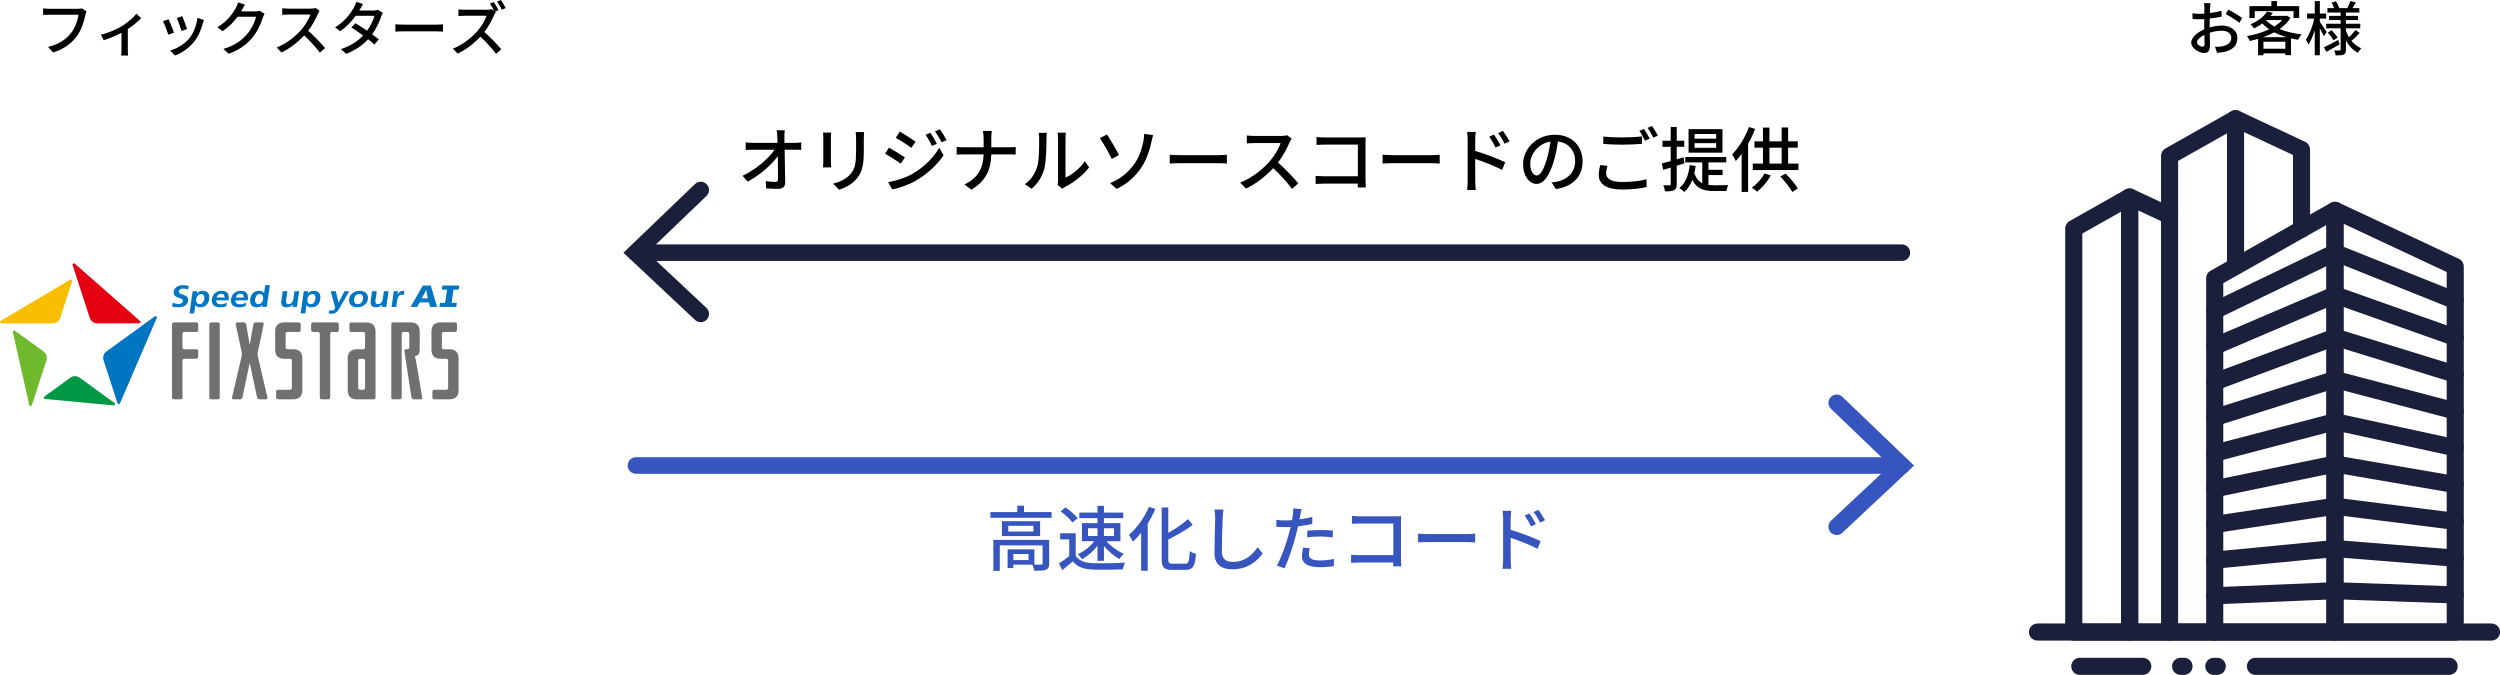 <?xml version="1.0" encoding="UTF-8"?>
<svg id="b" data-name="レイヤー 2" xmlns="http://www.w3.org/2000/svg" viewBox="0 0 1057.21 285.4">
  <g id="c" data-name="English">
    <g>
      <line x1="268.93" y1="106.85" x2="804.28" y2="106.85" fill="none" stroke="#1b1f3b" stroke-linecap="round" stroke-miterlimit="10" stroke-width="7"/>
      <line x1="268.93" y1="196.85" x2="804.28" y2="196.85" fill="none" stroke="#3755be" stroke-linecap="round" stroke-miterlimit="10" stroke-width="7"/>
      <polyline points="776.71 170.35 804.33 196.85 776.71 222.74" fill="none" stroke="#3755be" stroke-linecap="round" stroke-miterlimit="10" stroke-width="7"/>
      <polyline points="296.33 80.35 268.71 106.85 296.33 132.74" fill="none" stroke="#1b1f3b" stroke-linecap="round" stroke-miterlimit="10" stroke-width="7"/>
      <path d="M987.42,270.9h-50.85c-2,0-3.62-1.62-3.62-3.62V117.65c0-1.31.7-2.51,1.84-3.15l50.85-28.71c1.12-.63,2.49-.62,3.6.03,1.11.65,1.79,1.84,1.79,3.12v178.35c0,2-1.62,3.62-3.62,3.62ZM940.19,263.66h43.61V95.13l-43.61,24.63v143.9Z" fill="#1b1f3b"/>
      <path d="M1038.27,270.9h-50.85c-2,0-3.62-1.62-3.62-3.62V88.93c0-1.24.63-2.39,1.68-3.05,1.04-.66,2.35-.75,3.48-.22l50.85,23.79c1.27.59,2.08,1.87,2.08,3.28v154.55c0,2-1.62,3.62-3.62,3.62ZM991.04,263.66h43.62V115.03l-43.62-20.41v169.04Z" fill="#1b1f3b"/>
      <path d="M936.56,255.58c-1.93,0-3.53-1.52-3.61-3.47-.08-2,1.47-3.68,3.46-3.77l50.85-2.15,51.13,1.78c2,.07,3.56,1.74,3.49,3.74-.07,2-1.77,3.65-3.74,3.49l-50.85-1.78-50.57,2.15c-.05,0-.1,0-.16,0Z" fill="#1b1f3b"/>
      <path d="M936.56,240.5c-1.84,0-3.42-1.4-3.6-3.27-.19-1.99,1.26-3.76,3.25-3.95l50.85-4.93c.21-.02.43-.02.64,0l50.85,4.09c1.99.16,3.48,1.91,3.32,3.9-.16,1.99-1.9,3.5-3.9,3.32l-50.53-4.06-50.53,4.9c-.12.01-.24.02-.35.02Z" fill="#1b1f3b"/>
      <path d="M936.56,225.42c-1.76,0-3.3-1.28-3.57-3.08-.3-1.97,1.06-3.82,3.03-4.12l50.85-7.73c.33-.05.67-.06,1-.01l50.85,6.41c1.98.25,3.39,2.06,3.14,4.04-.25,1.98-2.07,3.38-4.04,3.14l-50.35-6.34-50.35,7.66c-.19.03-.37.04-.55.04Z" fill="#1b1f3b"/>
      <path d="M936.56,210.35c-1.68,0-3.18-1.18-3.54-2.88-.41-1.96.85-3.87,2.81-4.28l50.85-10.53c.44-.09.9-.1,1.35-.03l50.85,8.73c1.97.34,3.29,2.21,2.95,4.18-.34,1.97-2.2,3.28-4.18,2.95l-50.18-8.61-50.18,10.39c-.25.05-.49.08-.74.08Z" fill="#1b1f3b"/>
      <path d="M936.56,195.27c-1.6,0-3.07-1.07-3.5-2.7-.51-1.93.65-3.91,2.58-4.42l50.85-13.33c.55-.15,1.13-.16,1.68-.04l50.85,11.04c1.95.42,3.19,2.35,2.77,4.31-.42,1.95-2.35,3.2-4.3,2.77l-50.01-10.86-50.01,13.11c-.31.08-.62.12-.92.12Z" fill="#1b1f3b"/>
      <path d="M936.57,180.19c-1.54,0-2.96-.98-3.45-2.52-.6-1.91.45-3.94,2.35-4.54l50.85-16.13c.65-.21,1.35-.22,2.01-.05l50.85,13.37c1.93.51,3.09,2.49,2.58,4.42-.51,1.94-2.49,3.1-4.42,2.58l-49.84-13.1-49.85,15.82c-.36.12-.73.17-1.1.17Z" fill="#1b1f3b"/>
      <path d="M936.57,165.12c-1.47,0-2.85-.9-3.39-2.35-.7-1.87.26-3.96,2.13-4.66l50.85-18.93c.74-.28,1.56-.3,2.33-.07l50.85,15.69c1.91.59,2.98,2.61,2.39,4.52-.59,1.91-2.61,2.99-4.52,2.39l-49.68-15.33-49.7,18.51c-.42.15-.84.23-1.26.23Z" fill="#1b1f3b"/>
      <path d="M936.57,150.04c-1.41,0-2.74-.82-3.33-2.2-.79-1.84.07-3.96,1.91-4.75l50.85-21.73c.84-.36,1.78-.39,2.63-.08l50.85,18.01c1.88.67,2.87,2.74,2.2,4.62-.67,1.88-2.74,2.87-4.62,2.21l-49.52-17.54-49.55,21.18c-.46.2-.95.29-1.42.29Z" fill="#1b1f3b"/>
      <path d="M936.57,134.96c-1.35,0-2.64-.75-3.26-2.05-.87-1.8-.11-3.96,1.69-4.83l50.85-24.53c.91-.44,1.97-.48,2.91-.1l50.85,20.33c1.86.74,2.76,2.85,2.02,4.7-.74,1.86-2.85,2.76-4.7,2.02l-49.37-19.74-49.42,23.84c-.51.24-1.04.36-1.57.36Z" fill="#1b1f3b"/>
      <path d="M936.57,270.9h-19.08c-2,0-3.62-1.62-3.62-3.62V65.94c0-1.31.7-2.51,1.84-3.15l27.89-15.75c1.12-.63,2.49-.62,3.6.03,1.11.65,1.79,1.84,1.79,3.12v62.37c0,2-1.62,3.62-3.62,3.62s-3.62-1.62-3.62-3.62v-56.17l-20.66,11.66v195.61h15.46c2,0,3.62,1.62,3.62,3.62s-1.62,3.62-3.62,3.62Z" fill="#1b1f3b"/>
      <path d="M973.28,100.54c-2,0-3.62-1.62-3.62-3.62v-31.38l-25.81-12.07c-1.81-.85-2.59-3-1.74-4.81.85-1.81,3-2.59,4.81-1.74l27.89,13.05c1.27.59,2.08,1.87,2.08,3.28v33.68c0,2-1.62,3.62-3.62,3.62Z" fill="#1b1f3b"/>
      <path d="M900.6,270.9h-23.64c-2,0-3.62-1.62-3.62-3.62V96.64c0-1.31.7-2.51,1.84-3.15l23.64-13.35c1.12-.63,2.49-.62,3.6.03,1.11.65,1.79,1.84,1.79,3.12v183.98c0,2-1.62,3.62-3.62,3.62ZM880.58,263.66h16.4V89.5l-16.4,9.26v164.91Z" fill="#1b1f3b"/>
      <path d="M917.49,270.9h-16.89c-2,0-3.62-1.62-3.62-3.62V83.3c0-1.24.63-2.39,1.68-3.05,1.04-.67,2.35-.75,3.48-.22l16.89,7.9c1.81.85,2.59,3,1.74,4.81-.85,1.81-3,2.59-4.81,1.74l-11.74-5.49v174.68h13.27c2,0,3.62,1.62,3.62,3.62s-1.62,3.62-3.62,3.62Z" fill="#1b1f3b"/>
      <path d="M1053.59,270.9h-191.96c-2,0-3.62-1.62-3.62-3.62s1.62-3.62,3.62-3.62h191.96c2,0,3.62,1.62,3.62,3.62s-1.62,3.62-3.62,3.62Z" fill="#1b1f3b"/>
      <path d="M1035.71,285.4h-81.92c-2,0-3.62-1.62-3.62-3.62s1.62-3.62,3.62-3.62h81.92c2,0,3.62,1.62,3.62,3.62s-1.62,3.62-3.62,3.62Z" fill="#1b1f3b"/>
      <path d="M906.15,285.4h-26.63c-2,0-3.62-1.62-3.62-3.62s1.62-3.62,3.62-3.62h26.63c2,0,3.62,1.62,3.62,3.62s-1.62,3.62-3.62,3.62Z" fill="#1b1f3b"/>
      <path d="M937.63,285.4h-1.44c-2,0-3.62-1.62-3.62-3.62s1.62-3.62,3.62-3.62h1.44c2,0,3.62,1.62,3.62,3.62s-1.62,3.62-3.62,3.62ZM923.59,285.4h-1.44c-2,0-3.62-1.62-3.62-3.62s1.62-3.62,3.62-3.62h1.44c2,0,3.62,1.62,3.62,3.62s-1.62,3.62-3.62,3.62Z" fill="#1b1f3b"/>
      <g>
        <path d="M36.14,6.25c-.55,2.55-1.7,6.52-3.72,9.17-2.27,2.97-5.4,5.35-9.95,6.77l-2.15-2.35c4.9-1.2,7.72-3.32,9.77-5.95,1.72-2.17,2.8-5.37,3.12-7.67h-12.27c-1.07,0-2.07.05-2.7.1v-2.8c.7.1,1.88.2,2.7.2h12.12c.42,0,1.05-.03,1.6-.18l1.92,1.25c-.2.4-.33.95-.45,1.45Z"/>
        <path d="M51.65,11c2.37-1.47,4.77-3.6,6.07-5.2l1.95,1.9c-1.25,1.33-3.4,3.12-5.62,4.6v8.77c0,.8.02,1.97.12,2.4h-2.9c.05-.42.1-1.6.1-2.4v-7.2c-2.15,1.12-5.02,2.35-7.52,3.15l-1.2-2.35c3.27-.75,6.97-2.45,9-3.67Z"/>
        <path d="M73.57,13.8l-2.38.88c-.42-1.33-1.72-4.72-2.27-5.7l2.35-.85c.58,1.15,1.82,4.3,2.3,5.67ZM85.74,9.9c-.67,2.67-1.75,5.32-3.5,7.55-2.3,2.95-5.4,4.97-8.22,6.05l-2.07-2.12c2.82-.8,6.12-2.7,8.2-5.27,1.72-2.15,2.97-5.4,3.32-8.55l2.75.88c-.22.62-.38,1.07-.47,1.47ZM79.09,12.25l-2.35.85c-.3-1.18-1.42-4.3-2-5.5l2.35-.77c.45,1.05,1.67,4.32,2,5.42Z"/>
        <path d="M102.3,4.2c-.1.2-.22.42-.35.62h6c.7,0,1.4-.08,1.88-.25l2.05,1.25c-.25.4-.53,1.02-.7,1.52-.67,2.4-2.15,5.75-4.4,8.5-2.3,2.85-5.32,5.12-10,6.92l-2.32-2.07c4.82-1.45,7.8-3.65,10.02-6.25,1.85-2.12,3.35-5.27,3.8-7.37h-7.8c-1.6,2.15-3.72,4.37-6.35,6.12l-2.2-1.65c4.35-2.6,6.67-6.07,7.85-8.27.3-.5.72-1.52.92-2.25l2.9.95c-.5.75-1.02,1.72-1.3,2.22Z"/>
        <path d="M134.42,5.9c-.87,2.05-2.35,4.87-4.1,7.12,2.57,2.2,5.6,5.42,7.15,7.32l-2.2,1.95c-1.65-2.25-4.15-5-6.62-7.3-2.67,2.85-6.05,5.52-9.62,7.2l-2.02-2.12c4.05-1.55,7.8-4.55,10.27-7.32,1.7-1.9,3.37-4.65,3.97-6.6h-9.17c-.97,0-2.32.12-2.72.15v-2.82c.5.07,1.95.17,2.72.17h9.27c.92,0,1.75-.1,2.17-.25l1.62,1.2c-.17.25-.55.87-.73,1.3Z"/>
        <path d="M152.22,3.95c-.1.17-.17.32-.27.5h6.02c.7,0,1.4-.1,1.88-.28l2.02,1.25c-.23.42-.5,1.05-.67,1.55-.7,2.17-2,5-3.82,7.55,1.05.75,2.02,1.5,2.8,2.12l-1.85,2.2c-.7-.65-1.65-1.42-2.67-2.25-2.22,2.42-5.2,4.62-9.27,6.17l-2.28-2c4.27-1.3,7.3-3.47,9.45-5.75-1.72-1.25-3.52-2.47-4.97-3.4l1.72-1.78c1.5.88,3.25,2,4.92,3.15,1.47-2.02,2.65-4.47,3.12-6.3h-7.9c-1.65,2.27-3.92,4.7-6.6,6.55l-2.12-1.65c4.32-2.67,6.8-6.3,8-8.52.3-.53.75-1.52.95-2.25l2.85.9c-.5.75-1.02,1.72-1.3,2.22Z"/>
        <path d="M170.92,10.42h13.6c1.2,0,2.17-.1,2.8-.15v3.1c-.55-.03-1.7-.12-2.8-.12h-13.6c-1.38,0-2.87.05-3.72.12v-3.1c.83.05,2.38.15,3.72.15Z"/>
        <path d="M210.82,4.3l-1.42.62.25.2c-.17.22-.55.87-.72,1.3-.88,2.05-2.35,4.85-4.1,7.12,2.57,2.2,5.6,5.42,7.15,7.32l-2.2,1.92c-1.65-2.22-4.15-4.97-6.62-7.27-2.67,2.85-6.05,5.5-9.62,7.17l-2.02-2.12c4.05-1.53,7.8-4.55,10.27-7.3,1.7-1.9,3.37-4.65,3.97-6.6h-9.17c-.97,0-2.32.12-2.72.15v-2.83c.5.08,1.95.15,2.72.15h9.27c.92,0,1.75-.1,2.17-.25l.97.75c-.5-1-1.2-2.22-1.8-3.1l1.62-.67c.62.92,1.55,2.5,2,3.42ZM213.84,3.4l-1.62.72c-.53-1.08-1.35-2.5-2.02-3.45l1.6-.67c.65.92,1.6,2.5,2.05,3.4Z"/>
      </g>
      <g>
        <path d="M934.62,3.22c-.03.6-.05,1.4-.1,2.3,1.75-.2,3.55-.55,4.92-.95l.05,2.45c-1.45.32-3.3.62-5.02.82-.03,1-.05,2-.05,2.9v.88c1.82-.53,3.67-.8,5.2-.8,3.72,0,6.52,2,6.52,5.2,0,2.97-1.72,5.05-5.4,5.92-1.12.25-2.25.32-3.17.38l-.9-2.55c1,.02,2.08.02,3-.17,2.1-.4,3.92-1.5,3.92-3.6,0-1.92-1.72-3-4-3-1.75,0-3.47.3-5.12.83.03,2.07.1,4.17.1,5.17,0,2.65-.97,3.42-2.45,3.42-2.17,0-5.5-2-5.5-4.4,0-2.12,2.57-4.35,5.52-5.62v-1.55c0-.88,0-1.82.02-2.77-.62.05-1.17.08-1.65.08-1.52,0-2.47-.05-3.3-.12l-.08-2.4c1.42.18,2.4.2,3.32.2.52,0,1.1-.03,1.72-.08,0-1.12.03-2.02.03-2.47,0-.52-.08-1.52-.15-1.97h2.75c-.07.48-.15,1.33-.2,1.92ZM931.42,19.75c.5,0,.85-.33.85-1.15s-.05-2.25-.08-3.87c-1.82.9-3.12,2.17-3.12,3.17s1.5,1.85,2.35,1.85ZM948.19,7.65l-1.22,2c-1.2-1.1-4.2-2.88-5.77-3.7l1.1-1.9c1.85.93,4.65,2.62,5.9,3.6Z"/>
        <path d="M968.62,7.55c-1.12,1.82-2.72,3.4-4.62,4.72,2.72,1.12,5.92,1.9,9.32,2.28-.53.55-1.15,1.57-1.5,2.25-1.02-.15-2.02-.35-3-.58v7.1h-2.37v-.75h-9.27v.8h-2.27v-6.92c-1.17.35-2.37.62-3.55.87-.22-.6-.72-1.55-1.15-2.05,3.22-.55,6.52-1.53,9.37-2.9-1.05-.72-2.02-1.52-2.87-2.45-1.02.77-2.2,1.47-3.52,2.1-.32-.55-1.02-1.35-1.55-1.72,3.45-1.42,5.82-3.47,7.07-5.37l2.45.5c-.3.42-.62.85-.97,1.28h6.5l.42-.1,1.52.95ZM953.52,7.6h-2.27V2.6h9.27V.45h2.37v2.15h9.4v5h-2.38v-2.9h-16.4v2.9ZM966.89,15.72c-1.85-.55-3.57-1.22-5.15-2.05-1.45.8-3.02,1.47-4.62,2.05h9.77ZM966.44,20.62v-2.97h-9.27v2.97h9.27ZM958.35,8.6c.92.97,2.08,1.85,3.42,2.6,1.32-.82,2.47-1.72,3.37-2.72h-6.65l-.15.12Z"/>
        <path d="M982.72,15.3c-.32-.78-1.05-2.12-1.7-3.3v11.37h-2.15v-10.57c-.75,2.38-1.67,4.57-2.67,6-.22-.62-.77-1.5-1.1-2,1.47-2.05,2.9-5.75,3.57-8.92h-3.05v-2.15h3.25V.45h2.15v5.27h2.67v2.15h-2.67v1.38c.67.9,2.52,3.7,2.92,4.35l-1.23,1.7ZM989.37,18.79c-1.87,1.1-3.92,2.25-5.57,3.15l-1.05-1.95c1.55-.7,3.8-1.9,6.02-3.1l.6,1.9ZM994.14,16.92c1.15,1.55,2.65,2.77,4.42,3.5-.45.43-1.15,1.3-1.45,1.88-2.12-1.1-3.8-2.92-5.05-5.17v3.82c0,1.12-.23,1.72-.95,2.1-.72.35-1.85.38-3.4.38-.08-.58-.35-1.53-.62-2.1.98.05,2,.05,2.33.02.3,0,.4-.1.4-.4v-8.97h-6.12v-1.95h6.12v-1.55h-4.9v-1.77h4.9v-1.4h-5.6v-1.88h2.87c-.27-.72-.72-1.6-1.12-2.3l1.82-.62c.6.88,1.2,2.05,1.45,2.82l-.27.1h3.67c.45-.85,1.03-2.15,1.3-3.02l2.32.62c-.5.85-1,1.7-1.45,2.4h2.92v1.88h-5.67v1.4h5.1v1.77h-5.1v1.55h6.05v1.95h-6.05v1.05c.35.95.77,1.88,1.27,2.72.95-.88,2.1-2.12,2.77-3.07l1.77,1.25c-1.05,1.2-2.38,2.45-3.37,3.27l-.38-.27ZM986,12.77c.92.95,2.02,2.25,2.52,3.12l-1.7,1.17c-.47-.87-1.52-2.25-2.42-3.25l1.6-1.05Z"/>
      </g>
      <g>
        <path d="M331.72,57.82c0,.72.03,1.59.03,2.61h4.29c.87,0,2.16-.12,2.79-.21v3.15c-.81-.03-1.89-.06-2.64-.06h-4.38c.09,4.44.21,9.99.24,13.86,0,1.74-1.02,2.7-3.03,2.7-1.65,0-3.39-.09-4.98-.18l-.24-3.09c1.38.21,3.03.33,4.11.33.81,0,1.11-.39,1.11-1.2,0-2.25-.03-6-.09-9.66-2.58,3.51-7.65,8.04-12.75,10.74l-2.16-2.46c5.97-2.85,11.13-7.5,13.53-11.04h-9.15c-1.05,0-2.07.03-3.06.09v-3.18c.84.12,2.04.21,3,.21h10.47c-.03-.99-.06-1.89-.09-2.61-.06-1.2-.15-2.01-.27-2.73h3.42c-.12.87-.18,1.86-.15,2.73Z"/>
        <path d="M351.37,58.3v10.05c0,.78.06,1.83.12,2.43h-3.45c.03-.51.12-1.56.12-2.43v-10.05c0-.54-.03-1.59-.12-2.22h3.45c-.06.63-.12,1.38-.12,2.22ZM365.29,58.6v5.34c0,6.87-1.08,9.42-3.3,11.94-1.95,2.28-4.98,3.66-7.17,4.38l-2.49-2.61c2.85-.72,5.34-1.86,7.2-3.9,2.1-2.4,2.49-4.74,2.49-9.99v-5.16c0-1.08-.09-1.98-.18-2.76h3.57c-.06.78-.12,1.68-.12,2.76Z"/>
        <path d="M382.66,66.55l-1.74,2.67c-1.56-1.14-4.77-3.18-6.66-4.2l1.68-2.58c1.89,1.02,5.31,3.12,6.72,4.11ZM385.69,73.6c5.01-2.85,9.09-6.87,11.49-11.13l1.83,3.18c-2.7,4.08-6.87,7.92-11.73,10.77-3.03,1.74-7.23,3.18-9.96,3.69l-1.77-3.09c3.33-.57,6.99-1.68,10.14-3.42ZM387.19,59.92l-1.8,2.58c-1.53-1.11-4.74-3.21-6.57-4.26l1.71-2.61c1.86,1.05,5.22,3.27,6.66,4.29ZM396.19,60.82l-2.1.9c-.78-1.71-1.65-3.27-2.7-4.71l2.04-.87c.81,1.17,2.07,3.27,2.76,4.68ZM400.3,59.26l-2.1.93c-.84-1.71-1.77-3.21-2.82-4.62l2.07-.87c.84,1.11,2.1,3.18,2.85,4.56Z"/>
        <path d="M415.63,55.36h3.78c-.12.78-.21,2.34-.21,3.24v3.69h7.44c1.17,0,2.34-.06,2.88-.15v3.24c-.54-.06-1.86-.09-2.91-.09h-7.41c-.12,6.33-2.19,11.22-8.43,14.91l-2.94-2.19c5.76-2.67,7.98-7.05,8.13-12.72h-8.31c-1.2,0-2.34.03-3.09.12v-3.3c.72.09,1.89.18,3.03.18h8.37v-3.69c0-.96-.12-2.46-.33-3.24Z"/>
        <path d="M438.58,70.6c.87-2.67.87-8.52.87-11.97,0-1.02-.06-1.74-.24-2.43h3.48c-.03.24-.15,1.35-.15,2.4,0,3.42-.12,9.81-.93,12.81-.9,3.3-2.79,6.24-5.34,8.4l-2.88-1.92c2.61-1.8,4.32-4.53,5.19-7.29ZM447.43,76.27v-17.76c0-1.23-.18-2.22-.18-2.4h3.48c-.03.18-.15,1.17-.15,2.4v16.59c2.61-1.17,6-3.72,8.16-6.9l1.83,2.58c-2.55,3.39-6.78,6.54-10.23,8.28-.54.3-.9.57-1.14.75l-1.98-1.65c.12-.51.21-1.2.21-1.89Z"/>
        <path d="M473.23,65.5l-3.09,1.74c-1.38-2.91-3.72-7.02-5.04-8.82l3.03-1.56c1.38,2.04,4.02,6.63,5.1,8.64ZM479.89,69.04c2.25-3.33,3.15-6.81,3.66-9.48.21-1.02.3-2.31.3-2.94l3.78.51c-.27.96-.57,2.19-.72,2.85-.72,3.54-1.92,7.26-4.11,10.65-2.37,3.6-5.73,6.93-10.56,9.24l-2.82-2.43c4.95-2.01,8.25-5.16,10.47-8.4Z"/>
        <path d="M499.15,65.62h16.32c1.44,0,2.61-.12,3.36-.18v3.72c-.66-.03-2.04-.15-3.36-.15h-16.32c-1.65,0-3.45.06-4.47.15v-3.72c.99.06,2.85.18,4.47.18Z"/>
        <path d="M545.35,60.19c-1.05,2.46-2.82,5.85-4.92,8.55,3.09,2.64,6.72,6.51,8.58,8.79l-2.64,2.34c-1.98-2.7-4.98-6-7.95-8.76-3.21,3.42-7.26,6.63-11.55,8.64l-2.43-2.55c4.86-1.86,9.36-5.46,12.33-8.79,2.04-2.28,4.05-5.58,4.77-7.92h-11.01c-1.17,0-2.79.15-3.27.18v-3.39c.6.09,2.34.21,3.27.21h11.13c1.11,0,2.1-.12,2.61-.3l1.95,1.44c-.21.3-.66,1.05-.87,1.56Z"/>
        <path d="M560.2,58.12h14.91c.81,0,1.86-.03,2.4-.06-.03.66-.06,1.74-.06,2.52v15.51c0,1.05.06,2.52.12,3.18h-3.42c0-.42.03-.99.03-1.62h-14.22c-1.23,0-2.73.06-3.6.12v-3.39c.87.06,2.19.15,3.48.15h14.37v-13.38h-14.01c-1.17,0-2.7.06-3.48.12v-3.33c1.05.09,2.49.18,3.48.18Z"/>
        <path d="M589.15,65.62h16.32c1.44,0,2.61-.12,3.36-.18v3.72c-.66-.03-2.04-.15-3.36-.15h-16.32c-1.65,0-3.45.06-4.47.15v-3.72c.99.06,2.85.18,4.47.18Z"/>
        <path d="M620.65,59.14c0-.96-.09-2.37-.27-3.36h3.69c-.09.99-.24,2.28-.24,3.36v4.68c3.96,1.17,9.72,3.33,12.69,4.8l-1.32,3.24c-3.18-1.68-8.07-3.57-11.37-4.65.03,4.14.03,8.28.03,9.27,0,.93.09,2.76.21,3.84h-3.66c.15-1.05.24-2.7.24-3.84v-17.34ZM634.51,61.45l-2.1.93c-.78-1.71-1.62-3.15-2.64-4.59l2.01-.87c.81,1.17,2.07,3.12,2.73,4.53ZM638.38,59.77l-2.07,1.02c-.87-1.71-1.71-3.09-2.76-4.5l2.01-.93c.81,1.11,2.1,3.06,2.82,4.41Z"/>
        <path d="M657.94,79.96l-1.77-2.82c1.02-.09,1.92-.24,2.67-.42,3.84-.87,7.26-3.69,7.26-8.52,0-4.35-2.64-7.8-7.26-8.37-.42,2.7-.93,5.61-1.8,8.43-1.8,6.12-4.29,9.51-7.26,9.51s-5.7-3.3-5.7-8.31c0-6.72,5.88-12.48,13.41-12.48s11.76,5.04,11.76,11.31-4.02,10.62-11.31,11.67ZM649.87,74.2c1.35,0,2.76-1.95,4.14-6.57.75-2.37,1.29-5.1,1.65-7.74-5.4.87-8.55,5.55-8.55,9.27,0,3.45,1.47,5.04,2.76,5.04Z"/>
        <path d="M679.21,73.36c0,2.13,2.1,3.6,6.72,3.6,4.08,0,7.92-.45,10.35-1.17l.03,3.3c-2.34.6-6.06,1.05-10.29,1.05-6.45,0-9.93-2.16-9.93-6.09,0-1.62.33-3.06.6-4.23l3.09.3c-.33,1.14-.57,2.16-.57,3.24ZM686.05,58.12c2.91,0,6.12-.18,8.34-.42v3.12c-2.07.18-5.52.36-8.34.36-3.06,0-5.64-.12-8.04-.33v-3.09c2.19.24,4.95.36,8.04.36ZM697.63,58.63l-1.98.87c-.6-1.23-1.56-3.03-2.4-4.17l1.95-.81c.75,1.08,1.83,2.94,2.43,4.11ZM701.11,57.34l-1.95.87c-.66-1.29-1.62-3.03-2.46-4.14l1.92-.81c.78,1.11,1.92,3,2.49,4.08Z"/>
        <path d="M709.06,70.06v7.77c0,1.38-.27,2.13-1.05,2.55-.81.45-2.01.54-3.9.54-.06-.66-.39-1.86-.75-2.58,1.2.03,2.31.03,2.64.03.36,0,.51-.12.51-.54v-6.96l-3.15.96-.63-2.7c1.05-.27,2.37-.63,3.78-1.02v-6.03h-3.48v-2.58h3.48v-5.79h2.55v5.79h3.18v2.58h-3.18v5.28l2.88-.84.39,2.52-3.27,1.02ZM722.47,78.19c.81.12,1.65.15,2.52.15s4.71,0,5.85-.03c-.33.6-.69,1.77-.78,2.46h-5.16c-4.17,0-7.29-.75-9.24-4.71-.81,2.1-1.92,3.81-3.39,5.13-.42-.45-1.47-1.32-2.07-1.68,2.58-2.07,3.87-5.43,4.35-9.66l2.52.3c-.15,1.11-.33,2.16-.57,3.15.78,2.16,1.92,3.45,3.36,4.14v-8.76h-7.2v-2.28h17.34v2.28h-7.53v3.12h6v2.22h-6v4.17ZM728.41,64.57h-14.34v-9.96h14.34v9.96ZM725.74,56.68h-9.12v1.95h9.12v-1.95ZM725.74,60.52h-9.12v1.98h9.12v-1.98Z"/>
        <path d="M742.21,54.55c-.81,2.1-1.83,4.26-2.97,6.24v20.37h-2.73v-16.08c-.81,1.11-1.65,2.13-2.49,3.03-.27-.69-1.08-2.19-1.53-2.85,2.82-2.79,5.49-7.14,7.11-11.55l2.61.84ZM748.87,74.2c-1.47,2.61-3.78,5.22-5.82,6.9-.51-.51-1.59-1.35-2.22-1.77,2.1-1.47,4.14-3.75,5.4-5.97l2.64.84ZM760.54,69.19v2.73h-19.32v-2.73h4.32v-6.75h-3.6v-2.67h3.6v-5.82h2.73v5.82h5.16v-5.88h2.73v5.88h4.08v2.67h-4.08v6.75h4.38ZM748.27,69.19h5.16v-6.75h-5.16v6.75ZM755.11,73.42c1.95,1.92,4.11,4.5,5.16,6.27l-2.34,1.5c-.99-1.83-3.12-4.56-5.07-6.54l2.25-1.23Z"/>
      </g>
      <g>
        <path d="M444.7,216.55v2.43h-25.89v-2.43h11.37v-2.7h2.85v2.7h11.67ZM443.68,238.27c0,1.41-.3,2.19-1.32,2.64-1.05.42-2.61.45-4.95.45-.12-.78-.51-1.86-.87-2.58h-8.01v1.44h-2.43v-7.92h11.34v6.48c1.32.03,2.46.03,2.82-.03.48,0,.63-.12.63-.51v-7.59h-18.09v10.77h-2.73v-13.11h23.61v9.96ZM439.84,220.42v6.27h-16.14v-6.27h16.14ZM437.02,222.34h-10.62v2.43h10.62v-2.43ZM434.95,234.28h-6.42v2.55h6.42v-2.55Z" fill="#3755be"/>
        <path d="M454.9,235c1.32,2.07,3.78,3.03,7.08,3.15,3.33.12,9.99.03,13.74-.21-.33.66-.78,1.98-.93,2.85-3.39.15-9.42.21-12.84.06-3.81-.15-6.39-1.14-8.28-3.45-1.41,1.23-2.85,2.43-4.41,3.72l-1.44-2.88c1.35-.84,2.94-1.95,4.35-3.09v-7.05h-3.84v-2.58h6.57v9.48ZM453.52,220.99c-.96-1.41-3.12-3.42-5.01-4.74l2.07-1.68c1.86,1.29,4.11,3.15,5.13,4.59l-2.19,1.83ZM464.11,230.74c-1.77,2.37-4.2,4.53-6.57,5.73-.39-.66-1.2-1.62-1.8-2.13,2.61-1.08,5.34-3.21,7.02-5.49h-5.22v-7.62h6.57v-2.13h-7.68v-2.34h7.68v-2.85h2.73v2.85h8.16v2.34h-8.16v2.13h6.96v7.62h-5.88c1.83,2.19,4.8,4.26,7.35,5.34-.63.54-1.47,1.53-1.89,2.22-2.22-1.2-4.68-3.3-6.54-5.52v6.3h-2.73v-6.45ZM460.09,226.66h4.02v-3.27h-4.02v3.27ZM466.84,223.39v3.27h4.26v-3.27h-4.26Z" fill="#3755be"/>
        <path d="M488.59,215.23c-.9,2.1-1.98,4.17-3.24,6.15v19.98h-2.79v-16.05c-1.11,1.41-2.31,2.7-3.48,3.78-.3-.72-1.17-2.22-1.68-2.91,3.33-2.79,6.54-7.26,8.46-11.85l2.73.9ZM501.13,238.38c1.56,0,1.77-1.05,2.01-5.34.69.51,1.83,1.02,2.61,1.2-.36,4.98-1.17,6.75-4.44,6.75h-5.67c-3.39,0-4.38-1.02-4.38-4.65v-21.75h2.79v10.74c3.12-1.74,6.27-3.9,8.34-5.79l2.01,2.43c-2.85,2.19-6.75,4.35-10.35,6.21v8.19c0,1.71.3,2.01,1.86,2.01h5.22Z" fill="#3755be"/>
        <path d="M517.06,218.95c-.15,3.33-.36,10.26-.36,14.4,0,3.18,1.95,4.26,4.56,4.26,5.25,0,8.4-2.97,10.56-6.18l2.13,2.61c-1.98,2.85-6.03,6.72-12.75,6.72-4.56,0-7.62-1.95-7.62-6.93,0-4.26.3-12,.3-14.88,0-1.26-.12-2.49-.33-3.48l3.84.03c-.18,1.11-.3,2.37-.33,3.45Z" fill="#3755be"/>
        <path d="M549.88,217.87c-.09.51-.21,1.11-.36,1.77,1.83-.27,3.69-.6,5.43-1.05v2.97c-1.89.45-3.99.78-6.03,1.02-.3,1.29-.63,2.67-.96,3.93-1.08,4.23-3.12,10.41-4.74,13.8l-3.27-1.11c1.77-3.06,3.96-9.24,5.1-13.44.24-.93.48-1.92.72-2.91-.87.03-1.68.06-2.43.06-1.38,0-2.49-.03-3.57-.12l-.06-2.94c1.47.18,2.52.24,3.66.24.93,0,1.95-.03,3-.12.15-.9.3-1.68.36-2.25.15-.93.18-2.04.12-2.7l3.6.27c-.18.75-.45,1.98-.57,2.58ZM553.48,234.43c0,1.35.81,2.58,4.65,2.58,1.98,0,4.02-.24,6-.6l-.09,3.03c-1.65.21-3.66.42-5.94.42-4.89,0-7.53-1.59-7.53-4.56,0-1.26.24-2.52.51-3.75l2.79.27c-.24.93-.39,1.86-.39,2.61ZM558.43,224.14c1.74,0,3.54.06,5.25.24l-.09,2.88c-1.53-.21-3.3-.39-5.1-.39-1.95,0-3.78.12-5.67.33v-2.79c1.62-.15,3.69-.27,5.61-.27Z" fill="#3755be"/>
        <path d="M575.2,218.35h14.91c.81,0,1.86-.03,2.4-.06-.03.66-.06,1.74-.06,2.52v15.51c0,1.05.06,2.52.12,3.18h-3.42c0-.42.03-.99.03-1.62h-14.22c-1.23,0-2.73.06-3.6.12v-3.39c.87.06,2.19.15,3.48.15h14.37v-13.38h-14.01c-1.17,0-2.7.06-3.48.12v-3.33c1.05.09,2.49.18,3.48.18Z" fill="#3755be"/>
        <path d="M604.15,225.85h16.32c1.44,0,2.61-.12,3.36-.18v3.72c-.66-.03-2.04-.15-3.36-.15h-16.32c-1.65,0-3.45.06-4.47.15v-3.72c.99.06,2.85.18,4.47.18Z" fill="#3755be"/>
        <path d="M635.65,219.37c0-.96-.09-2.37-.27-3.36h3.69c-.09.99-.24,2.28-.24,3.36v4.68c3.96,1.17,9.72,3.33,12.69,4.8l-1.32,3.24c-3.18-1.68-8.07-3.57-11.37-4.65.03,4.14.03,8.28.03,9.27,0,.93.09,2.76.21,3.84h-3.66c.15-1.05.24-2.7.24-3.84v-17.34ZM649.51,221.68l-2.1.93c-.78-1.71-1.62-3.15-2.64-4.59l2.01-.87c.81,1.17,2.07,3.12,2.73,4.53ZM653.38,220l-2.07,1.02c-.87-1.71-1.71-3.09-2.76-4.5l2.01-.93c.81,1.11,2.1,3.06,2.82,4.41Z" fill="#3755be"/>
      </g>
      <g>
        <path d="M72.76,168.11c0,.41.34.75.75.75h2.9c.42,0,.75-.34.75-.75v-15.63c0-.42.34-.76.75-.76h5.16c.42,0,.76-.33.76-.75v-2.53c0-.41-.34-.75-.76-.75h-5.16c-.42,0-.75-.34-.75-.75v-5.81c0-.41.34-.75.75-.75h5.16c.42,0,.76-.34.76-.75v-2.53c0-.42-.34-.76-.76-.76h-9.57c-.42,0-.75.34-.75.76v31.01Z" fill="#717071"/>
        <path d="M132.34,136.35c-.41,0-.75.34-.75.76v2.53c0,.42.34.75.75.75h2.15c.41,0,.75.34.75.75v26.97c0,.41.34.75.75.75h2.9c.42,0,.75-.34.75-.75v-26.97c0-.41.34-.75.75-.75h2.15c.41,0,.75-.34.75-.75v-2.53c0-.42-.34-.76-.75-.76h-10.22Z" fill="#717071"/>
        <path d="M122.68,151.73c.41,0,.75.34.75.76v11.59c0,.41-.34.75-.75.75h-5.16c-.41,0-.75.34-.75.75v2.53c0,.41.34.75.75.75h6.56c2.42,0,3.77-1.34,3.77-3.77v-13.63c0-2.42-1.34-3.77-3.77-3.77h-2.54c-.41,0-.75-.34-.75-.75v-5.81c0-.41.34-.75.75-.75h4.86c.41,0,.76-.34.76-.75v-2.53c0-.42-.34-.76-.76-.76h-6.26c-2.42,0-3.77,1.35-3.77,3.77v7.84c0,2.43,1.34,3.77,3.77,3.77h2.54Z" fill="#717071"/>
        <path d="M176.04,153.26l2.51,14.86c.06.41-.22.75-.64.75h-3.03c-.42,0-.81-.34-.87-.75l-3-19.55c-.08-.46.19-.86.64-.86h.67c.41,0,.75-.34.75-.76v-5.81c0-.41-.34-.75-.75-.75h-1.69c-.42,0-.75.34-.75.75v26.97c0,.41-.34.75-.76.75h-2.9c-.41,0-.75-.34-.75-.75v-31.01c0-.42.34-.76.75-.76h7.5c2.43,0,3.77,1.35,3.77,3.77v7.6c0,1.77-.63,2.79-2.05,2.94.18.4.46,1.68.59,2.6" fill="#717071"/>
        <path d="M188.76,151.73c.42,0,.75.34.75.76v11.59c0,.41-.34.75-.75.75h-5.16c-.41,0-.75.34-.75.75v2.53c0,.41.34.75.75.75h6.56c2.43,0,3.77-1.34,3.77-3.77v-13.63c0-2.42-1.35-3.77-3.77-3.77h-2.54c-.41,0-.75-.34-.75-.75v-5.81c0-.41.34-.75.75-.75h4.86c.42,0,.76-.34.76-.75v-2.53c0-.42-.34-.76-.76-.76h-6.25c-2.43,0-3.77,1.35-3.77,3.77v7.84c0,2.43,1.34,3.77,3.77,3.77h2.54Z" fill="#717071"/>
        <path d="M89.27,136.35h2.9c.42,0,.76.34.76.76v31.01c0,.42-.34.75-.75.75h-2.91c-.41,0-.75-.34-.75-.75v-31.01c0-.42.34-.76.76-.76Z" fill="#717071"/>
        <path d="M150.82,147.7c-2.43,0-3.77,1.34-3.77,3.77v13.63c0,2.42,1.34,3.77,3.77,3.77h7.22c.41,0,.76-.34.76-.75v-27.99c0-2.42-1.35-3.77-3.77-3.77h-6.51c-.41,0-.75.34-.75.76v2.53c0,.41.34.75.75.75h5.11c.42,0,.75.34.75.75v5.81c0,.42-.34.75-.75.75h-2.81ZM153.63,151.73c.42,0,.75.34.75.76v11.59c0,.41-.34.75-.75.75h-1.41c-.42,0-.75-.34-.75-.75v-11.59c0-.42.34-.76.75-.76h1.41Z" fill="#717071"/>
        <path d="M113.1,168.11l-4.02-17.24c-.13-.61-.23-1.15-.09-1.82l2.54-11.94c.09-.42-.18-.76-.59-.76h-2.9c-.41,0-.81.34-.89.76l-1.54,8.72-1.54-8.72c-.07-.42-.48-.76-.89-.76h-2.9c-.42,0-.68.34-.6.76l2.54,11.94c.15.67.05,1.22-.09,1.82l-4.02,17.24c-.1.41.16.75.58.75h2.91c.41,0,.82-.34.91-.75l3.1-14.68,3.1,14.68c.09.41.5.75.91.75h2.9c.42,0,.68-.34.58-.75" fill="#717071"/>
        <path d="M47.91,171.42c.74.08.98-.65.43-1.06l-14.7-10.68c-1.12-.82-2.72-.81-3.84,0l-10.9,7.92c-.63.46-.47,1.07.29,1.14l28.73,2.68Z" fill="#009844"/>
        <path d="M12.36,171.2c.15.72.93.73,1.14.08l6.16-18.96c.43-1.32-.07-2.84-1.19-3.65l-12.01-8.72c-.63-.46-1.17-.12-1,.62l6.89,30.62Z" fill="#6fb92c"/>
        <path d="M.38,135.64c-.64.37-.41,1.11.28,1.11h21.69c1.39,0,2.68-.95,3.11-2.25l5-15.41c.24-.74-.25-1.14-.9-.75L.38,135.64Z" fill="#f9be00"/>
        <path d="M31.71,111.58c-.55-.5-1.18-.05-.97.6l7.24,22.3c.43,1.32,1.73,2.26,3.11,2.26h17.57c.78,0,1.01-.6.44-1.1l-27.39-24.07Z" fill="#e50012"/>
        <path d="M66.24,134.59c.3-.67-.32-1.14-.87-.74l-20.4,14.82c-1.12.81-1.61,2.34-1.19,3.65l5.86,18c.24.74.87.78,1.17.08l15.43-35.81Z" fill="#0075c1"/>
        <path d="M79.45,122.42c-.61-.25-1.31-.39-2.04-.39s-1.66.27-1.8,1.25c-.22,1.57,4.38.91,3.95,3.94-.28,1.98-2.17,2.73-4.25,2.73-1.12,0-1.6-.13-2.59-.35l.42-1.63c.66.34,1.44.56,2.25.56s1.88-.35,1.99-1.17c.25-1.72-4.36-1.01-3.94-4,.29-2.02,2.18-2.76,3.99-2.76.88,0,1.69.11,2.41.33l-.4,1.49Z" fill="#0075c1"/>
        <path d="M81.47,123.13h1.88l-.13.95h.03c.53-.65,1.35-1.1,2.51-1.1,2.33,0,2.95,1.63,2.69,3.47-.26,1.83-1.35,3.51-3.72,3.51-.84,0-1.51-.18-2.09-.92h-.03l-.5,3.48h-1.97l1.34-9.39ZM82.98,126.45c-.13.95.12,2.16,1.43,2.16s1.84-1.24,1.97-2.16c.13-.89-.05-2.12-1.33-2.12s-1.94,1.19-2.07,2.12" fill="#0075c1"/>
        <path d="M95.76,129.43c-.77.35-1.62.53-2.68.53-2.5,0-3.78-1.27-3.47-3.46.27-1.93,1.67-3.52,4.02-3.52,2.81,0,3.36,1.69,3.03,4.03h-5.24c-.07,1.07.7,1.68,1.92,1.68.96,0,1.82-.31,2.61-.67l-.2,1.41ZM94.95,125.81c.06-.84-.28-1.57-1.38-1.57s-1.76.67-1.97,1.57h3.36Z" fill="#0075c1"/>
        <path d="M103.87,129.43c-.77.35-1.62.53-2.68.53-2.5,0-3.78-1.27-3.47-3.46.27-1.93,1.66-3.52,4.02-3.52,2.81,0,3.37,1.69,3.03,4.03h-5.24c-.06,1.07.7,1.68,1.92,1.68.96,0,1.83-.31,2.62-.67l-.2,1.41ZM103.06,125.81c.06-.84-.28-1.57-1.38-1.57s-1.76.67-1.97,1.57h3.36Z" fill="#0075c1"/>
        <path d="M111,129.05h-.03c-.68.65-1.53.91-2.45.91-2.33,0-2.94-1.68-2.68-3.51.26-1.84,1.35-3.47,3.67-3.47.99,0,1.64.3,2.13.93h.03l.48-3.34h1.97l-1.31,9.23h-1.91l.11-.75ZM109.25,128.61c1.31,0,1.91-1.22,2.04-2.16.13-.93-.2-2.12-1.46-2.12s-1.81,1.23-1.94,2.12c-.13.92.06,2.16,1.36,2.16" fill="#0075c1"/>
        <path d="M125.57,129.8h-1.87l.13-.9h-.03c-.7.64-1.61,1.06-2.64,1.06-1.8,0-2.42-1.11-2.2-2.62l.6-4.21h1.97l-.51,3.56c-.12.81-.26,1.92,1.01,1.92,1.43,0,1.93-1.36,2.05-2.21l.46-3.26h1.97l-.95,6.67Z" fill="#0075c1"/>
        <path d="M128.47,123.13h1.89l-.14.95h.03c.53-.65,1.35-1.1,2.51-1.1,2.32,0,2.95,1.63,2.68,3.47-.26,1.83-1.35,3.51-3.72,3.51-.84,0-1.51-.18-2.09-.92h-.03l-.5,3.48h-1.97l1.34-9.39ZM129.99,126.45c-.13.95.12,2.16,1.43,2.16s1.84-1.24,1.97-2.16c.13-.89-.05-2.12-1.33-2.12s-1.94,1.19-2.07,2.12" fill="#0075c1"/>
        <path d="M143.14,128h.03l2.52-4.87h2l-3.78,6.61c-.84,1.48-1.51,2.93-3.57,2.93-.47,0-.93-.06-1.37-.18l.32-1.28c.24.08.51.12,1,.12.79,0,1.35-.48,1.45-1.19l-1.9-7h2.18l1.13,4.87Z" fill="#0075c1"/>
        <path d="M152.11,122.98c2.25,0,3.79,1.33,3.47,3.53-.27,1.92-1.95,3.44-4.47,3.44s-3.74-1.53-3.47-3.44c.31-2.2,2.22-3.53,4.46-3.53M151.31,128.61c1.52,0,2.08-1.19,2.24-2.3.14-1.02-.34-1.98-1.63-1.98s-2.04.98-2.18,1.98c-.16,1.1.07,2.3,1.57,2.3" fill="#0075c1"/>
        <path d="M163.37,129.8h-1.87l.13-.9h-.03c-.7.64-1.61,1.06-2.64,1.06-1.8,0-2.42-1.11-2.21-2.62l.6-4.21h1.97l-.51,3.56c-.12.81-.26,1.92,1.01,1.92,1.43,0,1.93-1.36,2.05-2.21l.47-3.26h1.97l-.95,6.67Z" fill="#0075c1"/>
        <path d="M166.54,123.13h1.75l-.22,1.52h.03c.18-.62,1.14-1.67,2.31-1.67.19,0,.4,0,.6.05l-.25,1.75c-.16-.09-.51-.14-.86-.14-1.6,0-1.85,1.76-1.99,2.72l-.35,2.45h-1.97l.95-6.67Z" fill="#0075c1"/>
        <path d="M178.82,120.76h3.36l2.67,9.04h-3l-.49-1.93h-3.86l-1.09,1.93h-2.78l5.19-9.04ZM180.23,122.63h-.03l-1.83,3.53h2.58l-.72-3.53Z" fill="#0075c1"/>
        <polygon points="193.97 122.47 194.21 120.76 187.1 120.76 186.86 122.47 189.04 122.47 188.24 128.09 186.06 128.09 185.81 129.8 192.92 129.8 193.17 128.09 190.98 128.09 191.78 122.47 193.97 122.47" fill="#0075c1"/>
      </g>
    </g>
  </g>
</svg>